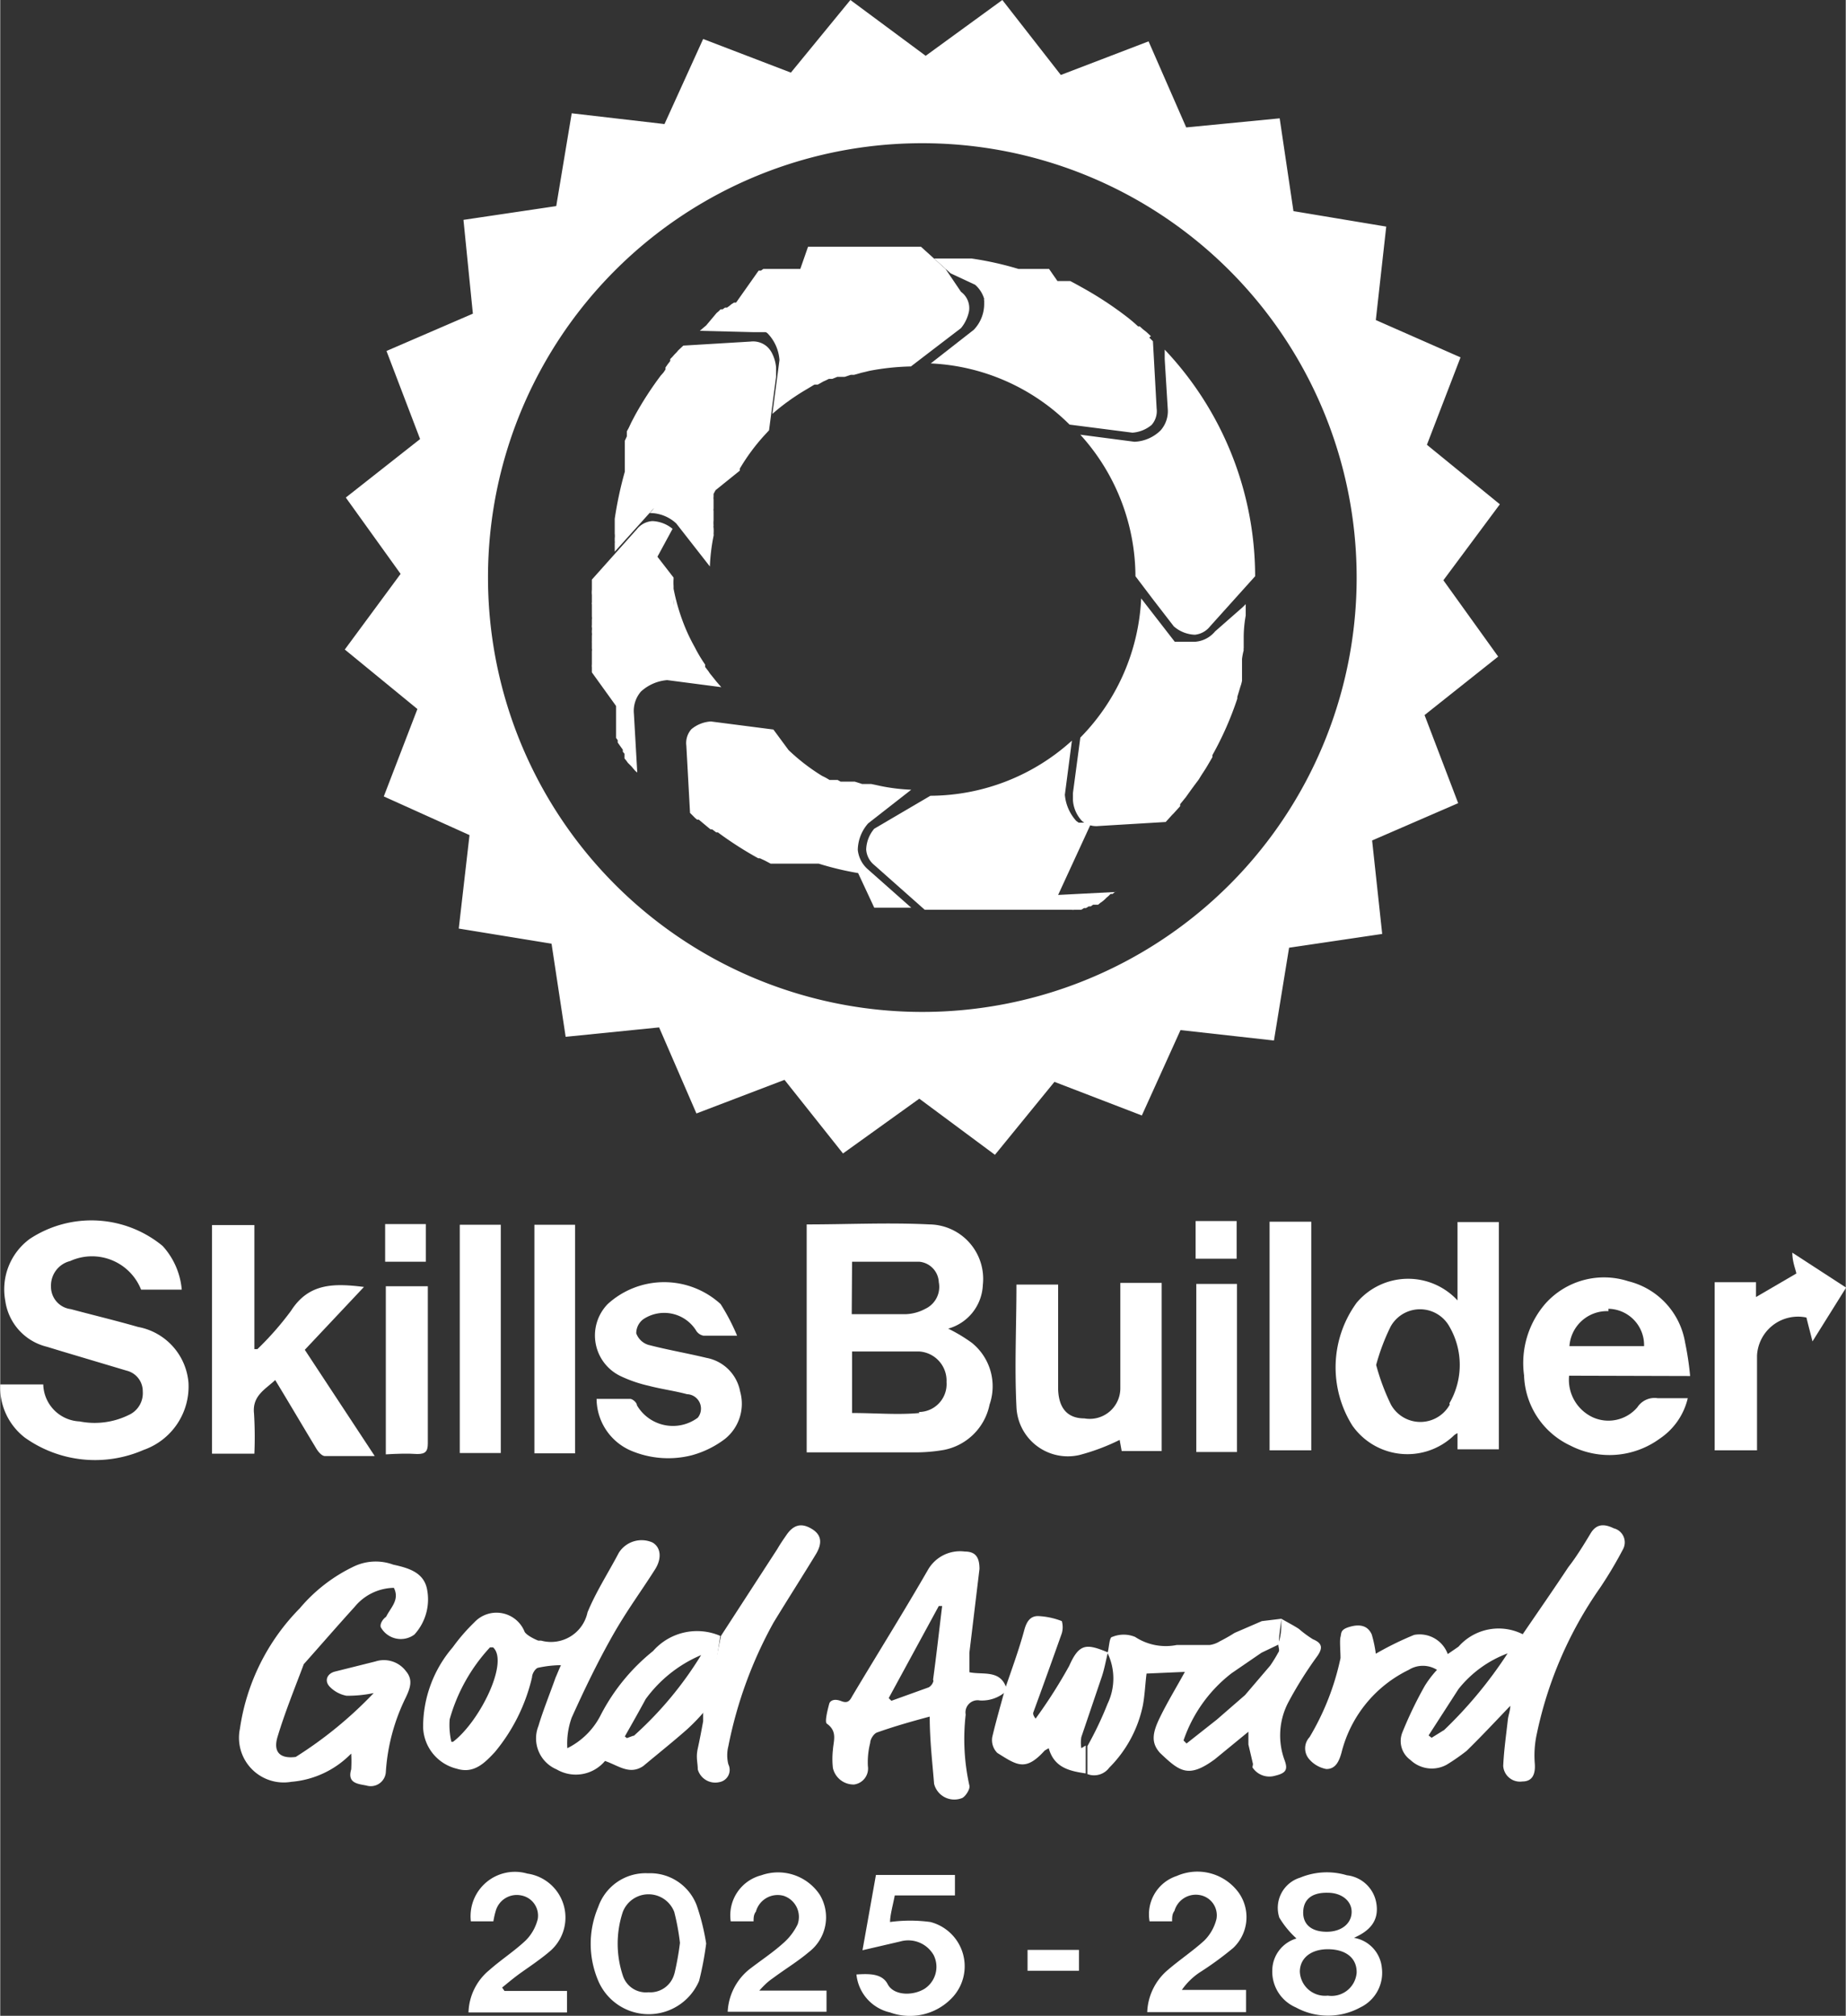<svg id="Layer_1" data-name="Layer 1" xmlns="http://www.w3.org/2000/svg" width="19.37mm" height="21.15mm" viewBox="0 0 54.9 59.96"><rect x="0" y="0" width="54.9" height="59.96" fill="#333333" stroke="none"/><defs><style>.cls-1{fill:#fff;}</style></defs><path class="cls-1" d="M29.23,38.22a1.62,1.62,0,0,0-1.59-1.8c-1.21-.06-2.42,0-3.65,0v6.78c1.07,0,2.1,0,3.13,0a5,5,0,0,0,.94-.07,1.72,1.72,0,0,0,1.37-1.35,1.66,1.66,0,0,0-.53-1.84,4.8,4.8,0,0,0-.7-.42A1.41,1.41,0,0,0,29.23,38.22Zm-3.89-.69c.67,0,1.34,0,2,0a.64.64,0,0,1,.58.61.72.72,0,0,1-.4.79,1.33,1.33,0,0,1-.58.16c-.52,0-1,0-1.61,0Zm2,4.5c-.64.06-1.29,0-2,0V40.2c.67,0,1.32,0,2,0a.87.87,0,0,1,.81.91A.83.83,0,0,1,27.33,42Z"/><path class="cls-1" d="M4.1,39.47c-.66-.19-1.33-.35-2-.53a.67.67,0,0,1-.59-.68.75.75,0,0,1,.57-.75,1.57,1.57,0,0,1,2.11.85H5.4a2.21,2.21,0,0,0-.57-1.3,3.33,3.33,0,0,0-3.95-.21,1.86,1.86,0,0,0-.73,1.84,1.64,1.64,0,0,0,1.24,1.37l.46.14,1.91.57a.63.63,0,0,1,.48.62.71.71,0,0,1-.42.7,2.3,2.3,0,0,1-1.46.19,1.13,1.13,0,0,1-1.08-1.1H0a1.89,1.89,0,0,0,.73,1.58,3.6,3.6,0,0,0,3.53.37,2,2,0,0,0,1.34-2A1.84,1.84,0,0,0,4.1,39.47Z"/><path class="cls-1" d="M44.58,43.11V36.35H43.35v2.33a2,2,0,0,0-3,.07,3.26,3.26,0,0,0-.13,3.65,2,2,0,0,0,3,.32.38.38,0,0,1,.13-.09v.48Zm-1.46-1.33a1,1,0,0,1-1.75,0,6.56,6.56,0,0,1-.44-1.18,6.3,6.3,0,0,1,.43-1.14,1,1,0,0,1,1.75,0,2.27,2.27,0,0,1,0,2.28Z"/><path class="cls-1" d="M7.55,42.05c-.06-.53.33-.72.63-1,.42.69.8,1.34,1.2,2,.06.11.17.25.27.26.47,0,.93,0,1.49,0L9.06,40.15l1.76-1.87c-.89-.11-1.64-.12-2.17.71a9.05,9.05,0,0,1-1,1.14l-.09,0V36.44H6.3v6.8H7.56A11.7,11.7,0,0,0,7.55,42.05Z"/><path class="cls-1" d="M50.27,40.93a8.88,8.88,0,0,0-.15-1,2.26,2.26,0,0,0-1.69-1.82,2.34,2.34,0,0,0-2.46.66,2.7,2.7,0,0,0-.64,2.14A2.39,2.39,0,0,0,46.71,43a2.54,2.54,0,0,0,2.66-.21,2,2,0,0,0,.83-1.2c-.33,0-.61,0-.89,0a.61.61,0,0,0-.61.27,1.13,1.13,0,0,1-1.32.3,1.23,1.23,0,0,1-.71-1.24Zm-2.43-2a1.08,1.08,0,0,1,1.06,1.11H46.68A1.12,1.12,0,0,1,47.84,39Z"/><path class="cls-1" d="M32.25,42.19c-.49,0-.76-.29-.78-.86,0-.91,0-1.83,0-2.74v-.38H30.23c0,1.24-.06,2.45,0,3.64a1.53,1.53,0,0,0,1.87,1.43,6.25,6.25,0,0,0,1.2-.45l.06.33h1.19v-5H33.32v1.37c0,.59,0,1.19,0,1.78A.91.91,0,0,1,32.25,42.19Z"/><path class="cls-1" d="M20.75,42.17a1.24,1.24,0,0,1-1.81-.37c0-.08-.13-.19-.2-.19-.33,0-.65,0-1,0a1.69,1.69,0,0,0,1,1.53,2.84,2.84,0,0,0,1.82.15,2.88,2.88,0,0,0,1-.49,1.34,1.34,0,0,0,.45-1.41,1.25,1.25,0,0,0-1-1c-.58-.14-1.17-.24-1.74-.39a.56.56,0,0,1-.35-.34.52.52,0,0,1,.21-.42,1.12,1.12,0,0,1,1.56.32.33.33,0,0,0,.23.17c.3,0,.6,0,1,0a6.26,6.26,0,0,0-.49-.94,2.49,2.49,0,0,0-3.36,0,1.34,1.34,0,0,0,.4,2.15,4,4,0,0,0,.82.28c.38.1.77.15,1.14.25A.43.43,0,0,1,20.75,42.17Z"/><path class="cls-1" d="M53.31,37.26c0,.28.1.5.12.62l-1.2.7c0-.1,0-.26,0-.44H51v5h1.26v-.46c0-.79,0-1.58,0-2.36a1.22,1.22,0,0,1,1.47-1.13c.05.21.11.43.18.71l1-1.6Z"/><path class="cls-1" d="M14.89,43.22V36.43H13.67v6.79Z"/><path class="cls-1" d="M37.76,43.14H39v-6.8H37.76Z"/><path class="cls-1" d="M15.89,43.23H17.1v-6.8H15.89Z"/><path class="cls-1" d="M40.27,57.64c.48-.21.74-.51.67-1a1,1,0,0,0-.88-.86,2.07,2.07,0,0,0-1.39.07.94.94,0,0,0-.62,1.19,2.72,2.72,0,0,0,.51.62,1,1,0,0,0-.72.95,1.16,1.16,0,0,0,.7,1.1,2,2,0,0,0,1.92,0,1.14,1.14,0,0,0,.64-1.17A1,1,0,0,0,40.27,57.64Zm-.78-1.34c.43,0,.73.26.71.6s-.33.57-.77.56-.68-.23-.67-.59S39,56.29,39.49,56.3Zm0,3.06a.75.75,0,0,1-.83-.71c0-.41.34-.68.86-.67s.84.27.83.7a.75.75,0,0,1-.86.68Z"/><path class="cls-1" d="M19.27,55.72a1.49,1.49,0,0,0-1.48,1,2.8,2.8,0,0,0,0,2.2,1.63,1.63,0,0,0,3,0A9.52,9.52,0,0,0,21,57.81a6.66,6.66,0,0,0-.28-1.13A1.48,1.48,0,0,0,19.27,55.72Zm.78,3a.74.74,0,0,1-.77.54.72.72,0,0,1-.76-.5,3,3,0,0,1,0-1.89.82.82,0,0,1,1.53,0,6.8,6.8,0,0,1,.17.92,8.44,8.44,0,0,1-.16.9Z"/><path class="cls-1" d="M27.67,57.17a4.43,4.43,0,0,0-1.2,0c0-.2.08-.48.14-.79H28.4v-.61H26.05l-.4,2.24,1.12-.26a.87.87,0,0,1,1,.41.78.78,0,0,1-.28,1c-.37.22-.92.19-1.09-.14s-.57-.31-.93-.29a1.29,1.29,0,0,0,1,1.13,1.73,1.73,0,0,0,1.82-.41A1.36,1.36,0,0,0,27.67,57.17Z"/><path class="cls-1" d="M12.41,43.25c.24,0,.31-.08.31-.32,0-1.11,0-2.23,0-3.35V38.26H11.47v5C11.81,43.24,12.11,43.23,12.41,43.25Z"/><path class="cls-1" d="M14.93,59.12c.17-.14.35-.29.53-.42s.6-.41.88-.65a1.32,1.32,0,0,0-.66-2.32A1.32,1.32,0,0,0,14,57.15h.67a2.38,2.38,0,0,1,.07-.31.65.65,0,0,1,.76-.46.61.61,0,0,1,.49.7,1.36,1.36,0,0,1-.36.64c-.34.32-.73.57-1.08.88a1.69,1.69,0,0,0-.62,1.26h2.93v-.64H15Z"/><path class="cls-1" d="M35.68,58.67a9.58,9.58,0,0,0,1-.73,1.26,1.26,0,0,0,.17-1.63A1.52,1.52,0,0,0,35,55.8a1.2,1.2,0,0,0-.81,1.35h.67c0-.12,0-.22.07-.31a.66.66,0,0,1,.76-.47.61.61,0,0,1,.49.71,1.37,1.37,0,0,1-.36.64c-.34.31-.73.57-1.08.87a1.73,1.73,0,0,0-.62,1.26h2.94v-.66H35.15A2,2,0,0,1,35.68,58.67Z"/><path class="cls-1" d="M23,58.83c.35-.26.73-.49,1.06-.77a1.3,1.3,0,0,0,.32-1.7,1.49,1.49,0,0,0-1.74-.58,1.23,1.23,0,0,0-.91,1.37h.68c0-.1,0-.2.07-.29a.67.67,0,0,1,.82-.47.66.66,0,0,1,.42.85,1.75,1.75,0,0,1-.44.57c-.3.27-.65.5-1,.77a1.73,1.73,0,0,0-.64,1.26h2.94v-.63h-2C22.77,59,22.87,58.92,23,58.83Z"/><path class="cls-1" d="M36.79,38.19H35.58v5h1.21Z"/><path class="cls-1" d="M36.78,36.32H35.56v1.12h1.22Z"/><path class="cls-1" d="M12.66,36.41H11.45v1.12h1.21Z"/><path class="cls-1" d="M30.56,58.62h1.53V58H30.56Z"/><path class="cls-1" d="M32.16,52a1,1,0,0,1,0-.33l.61-1.8c.08-.24.12-.48.18-.72-.63-.26-.85-.28-1.15.4a14.9,14.9,0,0,1-1,1.57c-.07-.09-.08-.14-.07-.18.29-.79.57-1.57.85-2.36a.66.66,0,0,0,0-.36,2.2,2.2,0,0,0-.71-.15c-.22,0-.33.15-.4.39-.16.6-.38,1.19-.58,1.78h0c-.13.48-.28,1-.38,1.43a.54.54,0,0,0,.15.47c.59.37.84.56,1.41-.07l.12-.07c.16.58.62.68,1.1.75v-.83Z"/><path class="cls-1" d="M48,45.46c-.27-.13-.51-.15-.69.15s-.43.71-.66,1c-.45.68-.91,1.34-1.36,2a1.59,1.59,0,0,0-1.91.37l-.32.22a.89.89,0,0,0-1-.57,9.27,9.27,0,0,0-1.14.56,3.86,3.86,0,0,0-.12-.57c-.14-.32-.44-.3-.69-.22s-.21.18-.24.29,0,.43,0,.63a7.67,7.67,0,0,1-.92,2.35.49.49,0,0,0,0,.67.88.88,0,0,0,.5.28c.28,0,.38-.24.45-.49a3.74,3.74,0,0,1,2-2.46.79.79,0,0,1,.84,0,3.09,3.09,0,0,0-.36.47,11.85,11.85,0,0,0-.67,1.39.69.69,0,0,0,.24.82.92.92,0,0,0,1.08.14,6.19,6.19,0,0,0,.59-.41c.45-.44.87-.89,1.3-1.34,0,.13-.05.26-.07.39-.05.46-.12.93-.14,1.4a.5.5,0,0,0,.57.46c.3,0,.39-.22.37-.52a3,3,0,0,1,.06-.9,11.76,11.76,0,0,1,1.88-4.34,12.22,12.22,0,0,0,.69-1.16A.43.43,0,0,0,48,45.46Zm-5.05,6a.88.88,0,0,1,0,.16.88.88,0,0,0,0-.16l-.37.23-.09-.07.89-1.38a3.37,3.37,0,0,1,1.46-1.06A12.87,12.87,0,0,1,42.91,51.5Zm1.9-.72Z"/><path class="cls-1" d="M21.66,52.48a1.1,1.1,0,0,1,0-.54A12.62,12.62,0,0,1,23,48.27c.42-.69.85-1.36,1.27-2.05.2-.34.15-.58-.14-.75s-.53-.13-.75.2c-.09.13-.18.26-.26.4l-1.68,2.59L21,50.77l-.09.07,0,.36c-.05.27-.1.54-.16.81s0,.42,0,.62a.54.54,0,0,0,.64.38A.37.37,0,0,0,21.66,52.48Z"/><path class="cls-1" d="M21.42,48.66a1.74,1.74,0,0,0-2,.45A5.92,5.92,0,0,0,17.87,51a2.21,2.21,0,0,1-1,1,2.26,2.26,0,0,1,.13-.91c.37-.82.76-1.63,1.2-2.41s.85-1.32,1.28-2c.21-.33.17-.66-.08-.8a.8.8,0,0,0-1,.31c-.31.59-.68,1.16-.93,1.77a1.11,1.11,0,0,1-1.38.84s-.06,0-.08,0-.34-.14-.41-.26a.9.9,0,0,0-1.5-.28,5.56,5.56,0,0,0-.64.74,3.63,3.63,0,0,0-.88,2.38,1.31,1.31,0,0,0,1,1.23c.51.16.83-.17,1.13-.49a5.39,5.39,0,0,0,1.11-2.23c0-.1.09-.25.17-.28a3.36,3.36,0,0,1,.69-.08c-.07.15-.11.26-.16.37-.17.48-.38,1-.51,1.44a1,1,0,0,0,.54,1.29,1.13,1.13,0,0,0,1.44-.25c.39.13.73.43,1.14.15h0c.43-.36.87-.71,1.29-1.08a5.76,5.76,0,0,0,.59-.62h0l.09-.08Zm-8,3.15a2.19,2.19,0,0,1-.05-.67A5.21,5.21,0,0,1,14.57,49s.06,0,.09,0C15.14,49.43,14.27,51.2,13.47,51.81Zm5.41-.18c0,.08.05.16.07.25,0-.09-.05-.17-.07-.25l-.19.07-.06-.05c.21-.37.42-.74.62-1.11a3.94,3.94,0,0,1,1.65-1.31,10.78,10.78,0,0,1-2,2.4Z"/><path class="cls-1" d="M38.2,52.34a2.12,2.12,0,0,1,.12-1.71,11.61,11.61,0,0,1,.86-1.37c.16-.23.16-.38-.13-.5a3.25,3.25,0,0,1-.42-.31c-.17-.11-.35-.2-.52-.3,0,.23,0,.45-.07.68,0-.23.05-.45.07-.68l-.58.07-.81.35h0a4.91,4.91,0,0,1-.44.25.77.77,0,0,1-.3.11H35a1.66,1.66,0,0,1-1.24-.24.89.89,0,0,0-.68,0c-.09,0-.09.31-.14.48h0a1.74,1.74,0,0,1,0,1.51,10.35,10.35,0,0,1-.6,1.26v.83a.56.56,0,0,0,.65-.19,3.67,3.67,0,0,0,1-1.85c.06-.32.07-.64.11-.95l1.14-.05c-.24.44-.51.88-.74,1.35s-.27.76,0,1.06c.58.55.84.77,1.63.19h0l1-.82c0,.13,0,.26,0,.38l.15.64.51-3-.76.89c0,.21,0,.43,0,.65,0-.22,0-.44,0-.65l-.84.73,0,.3,0-.3-.9.71-.09-.09a4.26,4.26,0,0,1,1.43-2h0l.89-.61.5-.24h0c0,.08.05.17,0,.23a4.28,4.28,0,0,1-.26.42l-.51,3a.6.6,0,0,0,.67.25C38.26,52.74,38.31,52.63,38.2,52.34Z"/><path class="cls-1" d="M28.83,49.74v-.58l.3-2.49c0-.33-.1-.52-.44-.52a1.1,1.1,0,0,0-1.09.54c-.72,1.25-1.49,2.48-2.23,3.72-.08.13-.12.28-.35.19s-.34,0-.36.08-.15.54-.07.59c.32.23.2.5.18.78a2.44,2.44,0,0,0,0,.54.63.63,0,0,0,.63.49.48.48,0,0,0,.41-.55,2.32,2.32,0,0,1,.07-.69c0-.11.11-.28.21-.31.51-.18,1-.32,1.56-.47,0,.7.08,1.37.13,2a.62.62,0,0,0,.84.42c.11-.06.24-.28.21-.37A6.35,6.35,0,0,1,28.72,51a.36.36,0,0,1,.42-.42,1.07,1.07,0,0,0,.81-.3C29.79,49.64,29.24,49.83,28.83,49.74ZM27.76,50a.3.3,0,0,1-.14.19l-1.11.4-.08-.08,1.49-2.74.1,0c-.09.73-.17,1.46-.27,2.19Z"/><path class="cls-1" d="M11.32,48.4a.68.68,0,0,0,1,.22,1.55,1.55,0,0,0,.37-1.38c-.11-.47-.54-.6-1-.7a1.51,1.51,0,0,0-1.16.05,4.8,4.8,0,0,0-1.62,1.25,6.4,6.4,0,0,0-1.78,3.58A1.33,1.33,0,0,0,8.66,53a2.8,2.8,0,0,0,1.78-.84,3.75,3.75,0,0,1,0,.47c-.12.41.19.43.45.48a.45.45,0,0,0,.58-.39,5.83,5.83,0,0,1,.6-2.24c.12-.26.22-.51,0-.77a.82.82,0,0,0-.91-.29l-1.2.3c-.24.06-.33.28-.15.46a.94.94,0,0,0,.49.26,3.72,3.72,0,0,0,.81-.08,12.08,12.08,0,0,1-2.32,1.9c-.46.06-.68-.14-.54-.6.22-.73.51-1.44.78-2.16.5-.56,1-1.14,1.51-1.7a1.54,1.54,0,0,1,1.17-.57c.18.36-.1.59-.23.86C11.38,48.16,11.29,48.3,11.32,48.4Z"/><path class="cls-1" d="M12.41,21.09l-1,2.6,2.55,1.15-.32,2.78,2.76.45.42,2.77,2.78-.28,1.11,2.56,2.62-1,1.74,2.19,2.27-1.63,2.25,1.67,1.77-2.17,2.6,1,1.15-2.54,2.78.31.45-2.76,2.77-.41L40.81,25l2.56-1.11-1-2.62,2.19-1.74-1.63-2.27L44.61,15l-2.17-1.77,1-2.6L40.92,9.52l.31-2.78-2.76-.46-.41-2.76-2.78.27L34.16,1.23l-2.61,1L29.81,0,27.53,1.66,25.29,0,23.52,2.16l-2.61-1L19.76,3.69,17,3.37l-.46,2.76-2.76.41.28,2.79-2.57,1.11,1,2.62L10.28,14.8l1.63,2.27-1.66,2.25Zm15-16.83A12.92,12.92,0,1,1,14.51,17.18h0A12.91,12.91,0,0,1,27.43,4.26Z"/><path class="cls-1" d="M29,8.47l0,0a.9.9,0,0,1,.27.42,0,0,0,0,0,0,0,.07.07,0,0,0,0,.05v.09a1.11,1.11,0,0,1-.31.78v0l-1.28,1a6.25,6.25,0,0,1,4.13,1.82l1.87.24a1,1,0,0,0,.57-.23.08.08,0,0,0,0,0,.62.62,0,0,0,.15-.49h0l-.11-2-.11-.11h0L34.23,10h0l-.14-.13,0,0h0L34,9.8l-.1-.09h0l0,0h0a.1.1,0,0,0-.05,0l-.11-.1h0l-.07-.06-.11-.09h0a10.61,10.61,0,0,0-1.38-.91h0l-.18-.1h0l-.17-.09h0l-.06,0h0l-.07,0-.08,0h0l-.08,0h0l-.09,0,0,0h0l0,0L31.2,8h0l-.05,0,0,0h0L31,8l-.07,0h0l-.07,0h0l-.11,0-.06,0,0,0h0l-.13,0-.06,0h0l-.13,0-.08,0h0a9.6,9.6,0,0,0-1.39-.31h-.13l-.1,0h-.09l-.15,0h-.65l.49.44Z"/><path class="cls-1" d="M22.4,9.88h.37l0,0h0l0,0h0l0,0,0,0a.18.18,0,0,1,.07.05,1.26,1.26,0,0,1,.34.78v0l-.21,1.6a6.68,6.68,0,0,1,1-.72h0l.25-.15h0l.1,0,.16-.09.17-.08.1,0,.15-.06.1,0,.06,0,.06,0,.18-.06.1,0,.21-.06,0,0h0l.25-.06h0a7.34,7.34,0,0,1,1.23-.13l1.49-1.14a1.14,1.14,0,0,0,.24-.51.6.6,0,0,0-.24-.57L28.12,8l-.73-.66H25.92l-.07,0h-.09l-.09,0h-.15l-.09,0-.07,0h-.08l-.09,0h0l-.08,0H25l-.09,0h0l-.07,0H24.8l-.08,0h0l-.08,0h-.07l-.09,0-.07,0h-.07l-.09,0h0l-.06,0h0l0,0h0l-.08,0h0l-.08,0,0,0h0L23.8,8h0l-.07,0,0,0h0l-.08,0h0l-.07,0h0l0,0-.08,0-.07,0,0,0h0l0,0-.07,0h0l-.07,0,0,0h0l-.07,0-.08,0,0,0h0l-.08,0h0l-.07,0,0,0h0l0,0-.08,0h0l-.07,0,0,0h0l0,0-.07,0-.07,0,0,0h0l0,0-.07.05h0l-.07,0,0,0h0l0,0L21.89,9h0l-.06,0,0,0h0l0,0-.08.05h0l-.06.05,0,0h0l0,0-.07.05h0l-.06,0,0,0h0l0,0-.07.05h0l-.06,0,0,0h0l0,0-.06.06h0l-.06.05,0,0h0l0,0L21,9.68h0l-.06.05,0,0h0l0,0-.07.06h0l-.06.05,0,0h0l0,0h0Z"/><path class="cls-1" d="M19.32,15.26a1.16,1.16,0,0,1,.79.31h0l1,1.28a5.65,5.65,0,0,1,.11-.91h0a.13.13,0,0,0,0-.06.08.08,0,0,0,0,0,1.16,1.16,0,0,0,0-.18v0h0a0,0,0,0,1,0,0,.19.19,0,0,1,0-.07.83.83,0,0,1,0-.15v0s0,0,0,0,0-.08,0-.12v0l0-.08,0-.08h0a.19.19,0,0,1,0-.07l0,0,0-.07v0l0-.07h0v0l0-.06,0-.07,0,0a.36.36,0,0,1,0-.09h0v0l0,0,0-.08v0l.06-.11h0l0,0h0L22,14l0-.06h0a6,6,0,0,1,.74-1l0,0,.13-.14h0l.21-1.6,0-.27a1.14,1.14,0,0,0-.11-.4.69.69,0,0,0-.16-.22.63.63,0,0,0-.49-.15l-2,.12-.15.14h0l-.05.06,0,0h0l0,0-.06.06h0l-.07.08,0,0h0l-.06.06h0l0,.06-.07.09h0l0,0h0l-.07.1,0,.06h0l0,0h0l-.06.09-.08.09h0a10.06,10.06,0,0,0-.77,1.19h0l-.1.19h0v0h0l-.09.19h0l0,0h0l-.05.09,0,.08h0l0,.07h0l-.06.13h0v0l0,.07h0v0l0,.08h0l0,0,0,.09h0l0,.07h0l0,.08,0,.11h0l0,0h0l0,.12s0,0,0,.08h0v0h0l0,.07s0,.1,0,.15h0a11.26,11.26,0,0,0-.3,1.4h0c0,.05,0,.1,0,.15s0,0,0,.07h0v0h0s0,.11,0,.16v0h0v.06h0a.61.61,0,0,1,0,.14v0h0v.09h0v0a.11.11,0,0,1,0,.05v.08h0v.12h0v.06l1.17-1.3A.82.82,0,0,1,19.32,15.26Z"/><path class="cls-1" d="M18.32,21h0l0,.07v0h0l0,0,0,.08h0l0,.08v0h0l0,0,0,.08h0l0,.08,0,0h0l0,0,0,.07h0l0,.08,0,0h0v0l0,.08h0l0,.06,0,0h0l0,0,0,.08,0,.06,0,0h0l0,0,0,.07,0,.06,0,0h0l0,0,.05.07h0a.43.43,0,0,0,0,.07l0,0h0l0,0,.05.07h0l.05.07,0,0,0,0,.05.07h0l0,.06,0,0h0l0,0,.05.06h0l0,.07,0,0h0l0,0,0,.07h0l.05.06,0,0h0l0,0,.05.07h0l.05.05,0,0h0l0,0,.06.06.05.06,0,0h0l0,0,.06.07h0l.06.05,0,0h0l0,0h0l-.1-1.75a.88.88,0,0,1,.21-.66,1.31,1.31,0,0,1,.78-.34h0l1.61.21,0,0-.14-.16-.08-.1-.08-.1a.76.76,0,0,1-.08-.11l-.1-.13,0-.07,0,0h0a4.46,4.46,0,0,1-.31-.52h0a5.6,5.6,0,0,1-.27-.55h0a6.06,6.06,0,0,1-.36-1.19h0s0-.05,0-.08v0a1.55,1.55,0,0,1,0-.21V18a.88.88,0,0,1,0-.16c0-.05,0-.08,0-.12v-.11c0-.15,0-.29,0-.43l-.48-.62L20,15.73l0,0a1,1,0,0,0-.6-.23.64.64,0,0,0-.46.24l-1.34,1.5v.22h0v.08h0a.81.81,0,0,0,0,.16v.11h0v0s0,.08,0,.11h0a.13.13,0,0,0,0,.06v0h0v0s0,.07,0,.11h0s0,0,0,.08v0h0v0s0,.06,0,.09h0s0,0,0,.08v0h0v0a.28.28,0,0,1,0,.09h0s0,0,0,.07v0h0v0s0,.06,0,.09h0a.2.2,0,0,0,0,.07v0h0v0a.29.29,0,0,1,0,.09h0a.64.64,0,0,0,0,.07v0h0v0a.29.29,0,0,1,0,.09h0s0,0,0,.07v0h0v0s0,.05,0,.08h0a.64.64,0,0,0,0,.07v0h0v0l0,.09,0,.07v0h0v0a.19.19,0,0,1,0,.08h0l0,.07v0h0v0l0,.09h0l0,.07,0,0h0v0l0,.09h0l0,.07v0h0v0a.36.36,0,0,0,0,.09h0l0,.07,0,0h0v0l0,.08Z"/><path class="cls-1" d="M25.51,25.28a1.22,1.22,0,0,1,.31-.79h0l1.28-1a5.65,5.65,0,0,1-.91-.11h0l-.28-.06h-.07l-.07,0-.13,0,0,0h0l-.22-.07h0l-.07,0h0l-.08,0,0,0-.07,0-.05,0,0,0h0l-.08,0h0l-.07,0h0l-.09-.05h0l-.07,0-.09,0-.08,0,0,0h0l0,0-.1-.06h0l-.12-.06h0a5.93,5.93,0,0,1-1-.77L23,21.7l0,0-1.86-.24a1,1,0,0,0-.58.23l0,0a.62.62,0,0,0-.15.49l.11,2,.15.15h0l.06.05,0,0h0l0,0,.05,0h0l0,0,.06.05v0h0l.06.05h0l0,0,.12.1h0l0,0h0l.11.09.05,0h0l0,0h0l.12.09.05,0h0a10.65,10.65,0,0,0,1.2.77h0l.05,0,.15.07h0l0,0h0l.17.09h0l.05,0h0l.1,0,.06,0h0l.07,0h0l.09,0,.05,0h0l.07,0h0l.09,0h0l.08,0,.06,0h0l.07,0,.09,0,.08,0h0l.05,0h0l.13,0,.07,0h0l.13,0,.09,0h0a9.06,9.06,0,0,0,1.17.28h0L26,27H26l.11,0h.2l.14,0h.65l-1.31-1.16A.89.89,0,0,1,25.51,25.28Z"/><path class="cls-1" d="M32.46,24.47h-.38l0,0h0l0,0h0l0,0h0l-.07-.05a1.33,1.33,0,0,1-.34-.78h0l.21-1.61a6.3,6.3,0,0,1-4.21,1.64L26,24.65a1,1,0,0,0-.24.62.65.65,0,0,0,.24.46l1.5,1.33h1.71l.07,0h.08l.09,0h.16l.09,0h0l.07,0,0,0h0l.09,0h0l.07,0h.08l.09,0,.07,0h.08l.08,0,.07,0h.08l.08,0h0l.07,0,0,0h0l.09,0,.07,0H31l.08,0h0l.07,0,0,0h0l.08,0,.07,0h0l0,0,.07,0h0l.08,0h0l0,0,.07,0h0l.07,0,0,0h0l.07,0,.07,0,0,0h0l.07,0h0l.07,0,0,0h0l0,0a.2.2,0,0,0,.08,0l.07,0,0,0h0l0,0,.07,0,.07,0,0,0h0l0,0,.08-.05h0l.06,0,0,0h0l0,0,.08-.05h0l.06,0,0,0h0l0,0,.07-.05h0l.07,0,0,0h0l0,0,.08,0h0l.06-.05,0,0h0l0,0,.07-.05h0l.06-.05,0,0h0l0,0,.06-.06h0l.06-.05,0,0h0l0,0,.06-.06h0l.06,0,0,0h0l0,0,.07-.06h0l.06,0,0,0h0l0,0h0l-1.75.09Z"/><path class="cls-1" d="M33.74,13.14h0l-1.61-.21a6.3,6.3,0,0,1,1.64,4.21l.53.7.61.79a1,1,0,0,0,.63.25.66.66,0,0,0,.45-.25h0l1.34-1.49a9.82,9.82,0,0,0-2.69-6.74v.28l.09,1.47a.86.86,0,0,1-.21.65A1.17,1.17,0,0,1,33.74,13.14Z"/><path class="cls-1" d="M36.14,18.78a.85.85,0,0,1-.61.31h-.44l0,0h0l0,0h0l0,0h0l0,0h-.06l0,0h-.09l-1-1.29a6.31,6.31,0,0,1-1.81,4.14l-.22,1.65,0,.21a1,1,0,0,0,.27.62.66.66,0,0,0,.49.15l2-.12,0,0,.19-.21h0l0,0,.05-.05.19-.21,0,0,0-.06.17-.21,0,0h0l0,0h0l0,0,.15-.21.11-.15.12-.16.08-.13.13-.2.06-.1.14-.24,0-.06a9.64,9.64,0,0,0,.74-1.68s0,0,0-.05l.09-.3a1.21,1.21,0,0,0,.05-.18s0-.09,0-.14,0-.13,0-.2l0-.12c0-.07,0-.13,0-.19a2,2,0,0,1,.05-.26.13.13,0,0,1,0-.06h0c0-.11,0-.21,0-.31s0,0,0,0q0-.33.06-.66h0c0-.12,0-.23,0-.34h0l-.09.09Z"/></svg>